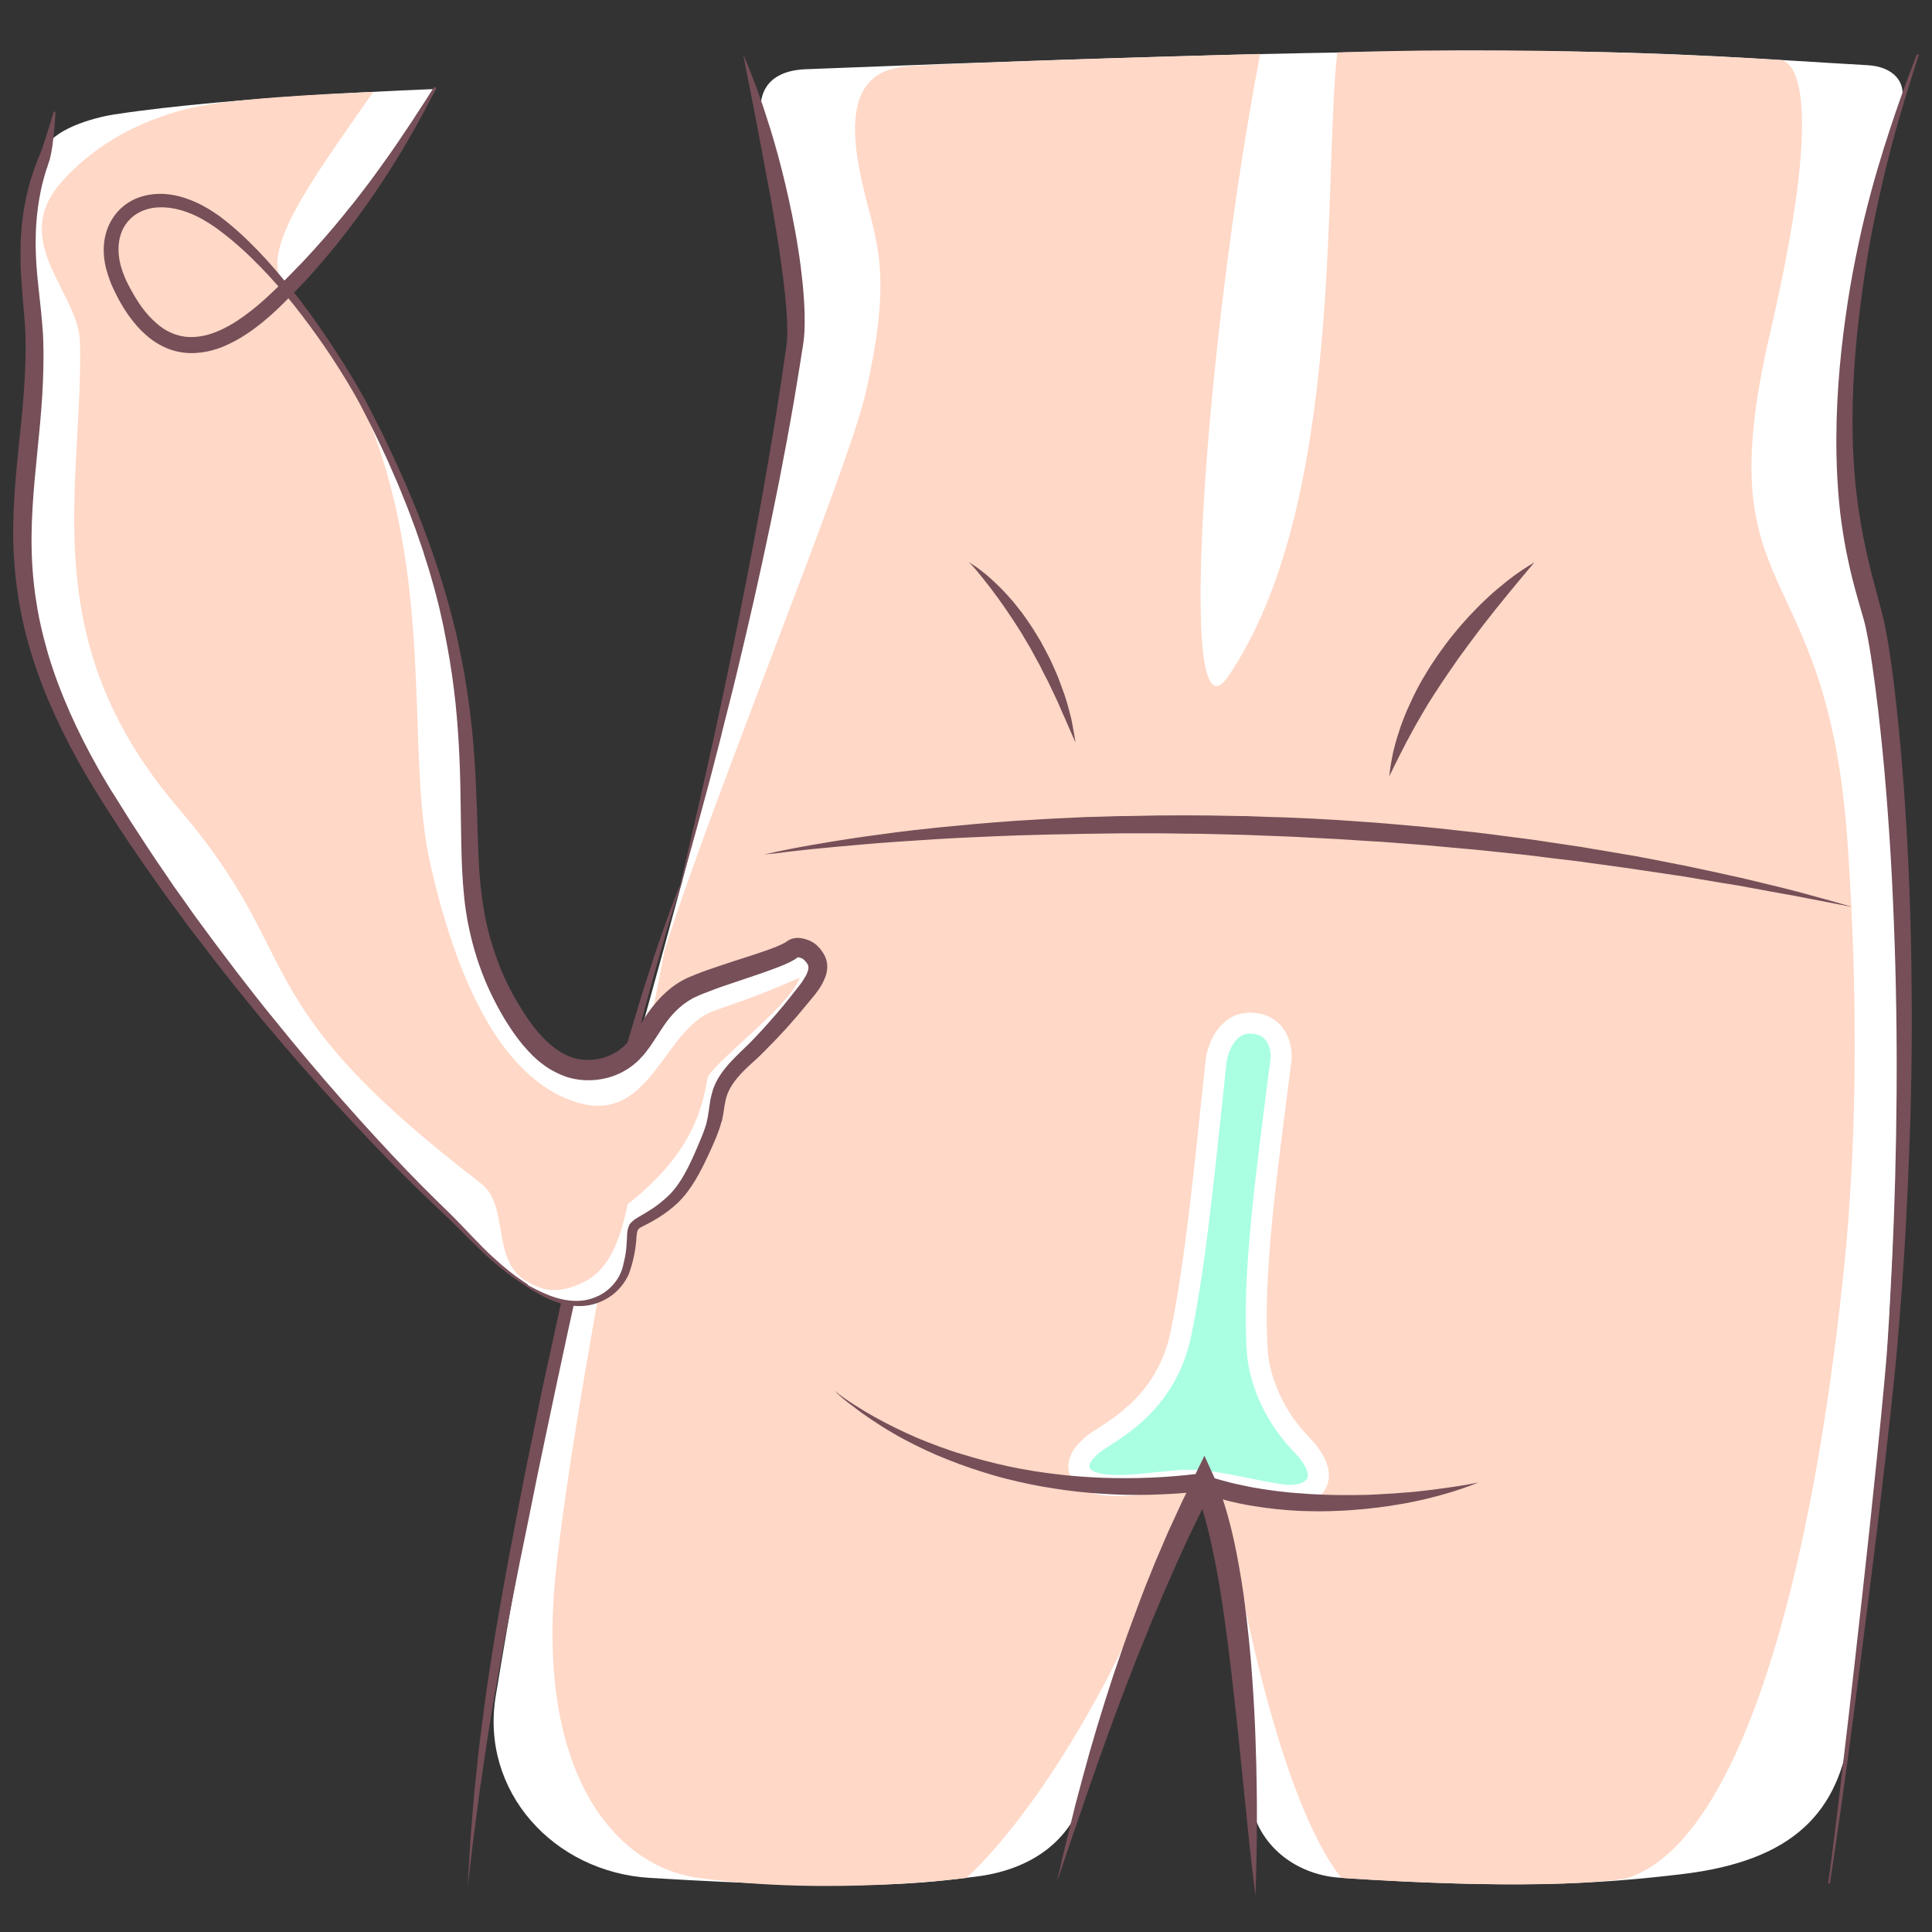 <?xml version="1.0" encoding="UTF-8"?>
<svg xmlns="http://www.w3.org/2000/svg" xmlns:xlink="http://www.w3.org/1999/xlink" version="1.1" id="Layer_13" x="0px" y="0px" viewBox="0 0 1200 1200" xml:space="preserve">
<rect x="0" y="0" width="1200" height="1200" fill="#333333" stroke="none"/>
<g>
	<path fill="#FFFFFF" d="M1160.2,40.5C1026,32.9,974.6,24.1,500.4,43c-22.1,0.9-31.8,13.5-26.6,35c14,58.3,20.7,113.8,18.1,136.4   c-16.2,136.2-39.4,236.3-118,511.6c-19.2,67.3-48.1,218.6-66,327.5c-9.7,59.2,36,109.3,95.8,112.9c136.6,8.3,170.3,3.2,202.5-0.8   c31.4-3.9,57-19.5,66.9-49.6l63.1-192.3l24.4,0.3l15.7,190.7c2.4,29.2,26.8,49.7,56,51.6c108,7.1,159.8,4,212.1-2.2   c69.3-8.2,98.4-38.2,105-91.9c9.2-74.5,20.4-176.8,24.9-266.6c4.3-85.1,7.8-158.9,8.6-186.9c1.9-68.2-12.8-201.8-20.6-233   c-7.8-31.2-29.2-83.8-11.7-202.7c4.9-33.4,20-85.5,30.1-118C1185.1,50.6,1175.4,41.4,1160.2,40.5z"></path>
	<path fill="#FFD8C7" d="M1099.4,207c41.3-177.2,5.4-169.7,5.4-169.7s-133.6-9.5-274.2-4.7c-8.9,78.9,4.7,281.1-67.8,387.6   c-33,48.5-13.8-210.4,19.9-386.7c0,0-141.4,3.8-207.6,7c-18.9,0.9-53.5-1-41.6,63.4c8.1,43.6,23,56.5,4.4,139.3   c-10.8,48.2-94.1,249-125,346.8c-15.5,79.5-55.4,275.1-67.4,383.9c-13.9,127.1,36.6,185.5,88.3,192.5c82.5,11.3,166.5,0,166.5,0   c26.9-24.5,80-91.9,125.9-208.3c7.8-19.9,11.6-26.4,23.4-26.4c11.5,0,11.5,3.7,15.3,24.2c25.5,139.5,53.1,191.5,68.2,210.5   c0,0,117.1,8.7,176.3,0.5c64.5-18.6,113.1-161.5,135.7-376.7c9.8-93,7.8-191,2.4-267.4C1134.9,340.4,1059.5,378.1,1099.4,207z"></path>
	<g>
		<path fill="#764F58" d="M420.2,559.5c0,0,1.9-8.2,5.2-22.5c1.7-7.1,3.7-15.8,6-25.8c2.3-10,4.9-21.2,7.6-33.5    c1.4-6.1,2.8-12.5,4.3-19.2c1.4-6.6,2.9-13.5,4.4-20.5c1.5-7,3.1-14.3,4.6-21.7c1.5-7.4,3.1-15,4.7-22.7    c1.6-7.7,3.1-15.5,4.7-23.5c1.5-7.9,3.1-16,4.7-24.1c1.5-8.1,3.1-16.3,4.6-24.5c1.5-8.2,3-16.5,4.4-24.7c2.9-16.5,5.7-33,8.2-49.3    c1.3-8.1,2.5-16.2,3.6-24.2c0.3-2,0.6-4,0.9-6c0.1-1,0.3-2,0.4-3l0.1-0.7l0.1-0.6l0.1-1.5c0.3-3.6,0.2-7.4,0.1-11.2    c-0.3-7.6-1-15.2-1.9-22.6c-0.8-7.4-1.9-14.7-2.9-21.7c-2.1-14.1-4.4-27.5-6.7-39.8c-2.3-12.3-4.4-23.6-6.3-33.6    c-0.9-5-1.9-9.7-2.7-14c-0.8-4.3-1.6-8.3-2.3-11.9c-0.7-3.6-1.3-6.8-1.9-9.6c-0.6-2.8-1-5.2-1.4-7.1c-0.8-3.9-1.1-6-1.1-6    s0.9,1.9,2.4,5.6c0.8,1.8,1.6,4.1,2.7,6.8c1,2.7,2.2,5.7,3.5,9.2c1.2,3.5,2.6,7.3,4,11.5c1.4,4.2,2.8,8.8,4.4,13.7    c3,9.8,6.1,21,9,33.3c2.9,12.3,5.8,25.8,8,40.2c1.2,7.2,2.1,14.6,2.9,22.3c0.7,7.7,1.3,15.5,1.2,23.7c0,4.1-0.2,8.2-0.8,12.6    c-0.6,4-1.3,8-1.9,12.1c-1.3,8-2.6,16.1-4,24.3c-2.8,16.3-5.9,32.8-9.1,49.3c-1.7,8.2-3.3,16.5-5,24.7c-1.7,8.2-3.5,16.3-5.2,24.4    c-1.8,8.1-3.6,16.1-5.3,24c-1.8,7.9-3.6,15.7-5.4,23.4c-3.6,15.3-7.1,30.1-10.7,44.1c-1.8,7-3.5,13.8-5.1,20.4    c-1.7,6.6-3.3,12.9-4.9,19c-3.1,12.2-6.3,23.3-8.9,33.2c-1.4,4.9-2.6,9.6-3.8,13.8c-1.2,4.3-2.3,8.2-3.3,11.7    C422.5,551.4,420.2,559.5,420.2,559.5z"></path>
	</g>
	<g>
		<path fill="#764F58" d="M1135.6,1169.4c0,0,0.6-4.4,1.7-12.8c1.1-8.3,2.6-20.5,4.5-36.1c1.8-15.6,4.1-34.5,6.6-56.1    c2.5-21.7,5.2-46.1,8.2-72.8c3-26.7,6.1-55.6,9.2-86.2c1.6-15.3,3.1-31,4.6-47.1c0.7-8,1.5-16.2,2-24.4c0.1-2,0.3-4.1,0.4-6.2    c0.1-2.1,0.2-4.1,0.4-6.2c0.2-4.2,0.5-8.3,0.7-12.5c1.9-33.5,3.2-68.1,3.8-103.3c0.6-35.2,0.5-70.9-0.5-106.7    c-0.5-17.9-1.2-35.7-2.1-53.5c-0.9-17.8-2.1-35.4-3.5-53c-1.4-17.5-3.1-34.9-5.1-51.9c-1-8.5-2.1-17-3.3-25.4    c-1.2-8.4-2.5-16.7-4.2-24.6c-0.4-2-0.8-3.8-1.4-5.8c-0.6-2-1.1-3.9-1.7-5.9c-1.2-4-2.3-8-3.4-12c-1.1-4-2.1-8-3.1-12.1    c-0.9-4-1.8-8.1-2.6-12.1c-1.6-8.1-2.8-16.1-3.8-24.1c-0.9-8-1.5-15.9-1.9-23.7c-1.5-31.2,0.5-60.6,3.8-87.4    c1.7-13.4,3.6-26.2,5.9-38.3c2.3-12.1,4.7-23.5,7.3-34.2c5.2-21.3,10.8-39.6,15.7-54.5c4.9-14.9,9.1-26.5,12.1-34.4    c3-7.9,4.6-12,4.6-12l0.2-0.5l1.1,0.4l-0.2,0.6c0,0-1.4,4.3-3.9,12.3c-2.5,8-6.2,19.8-10.4,34.8c-2.1,7.5-4.3,15.9-6.5,25    c-2.2,9.1-4.4,19.1-6.6,29.7c-2.2,10.6-4.2,22-6,34c-1.8,12.1-3.4,24.7-4.8,38c-2.6,26.5-3.9,55.5-1.5,85.8    c1.2,15.1,3.5,30.5,6.8,46c1.7,7.8,3.6,15.6,5.7,23.4c1.1,4,2.1,8,3.2,12c0.5,2,1.1,4.1,1.6,6.2c0.5,1.9,1.1,4.3,1.5,6.4    c1.7,8.5,3,16.9,4.2,25.4c1.2,8.5,2.2,17.1,3.1,25.7c1.9,17.3,3.4,34.7,4.7,52.4c2.5,35.3,4,71.2,4.5,107.1    c0.5,35.9,0.3,71.8-1,107.1c-1.2,35.3-3,70-5.6,103.5c-0.7,8.4-1.3,16.6-2,24.9c-0.7,8.3-1.5,16.4-2.3,24.4    c-1.7,16.1-3.4,31.8-5.2,47.1c-3.5,30.6-7,59.5-10.4,86.1c-3.3,26.7-6.5,51.1-9.3,72.7c-2.8,21.6-5.4,40.5-7.6,56    c-2.2,15.5-3.9,27.7-5.2,36c-1.3,8.3-1.9,12.7-1.9,12.7l-0.1,0.6l-1.1-0.2L1135.6,1169.4z"></path>
	</g>
	<g>
		<path fill="#764F58" d="M424.2,546.2c0,0-0.9,2.4-2.3,6.8c-1.5,4.5-3.5,11-6.1,19.4c-1.3,4.2-2.7,8.8-4.1,13.9    c-1.4,5.1-3.1,10.5-4.7,16.4c-3.3,11.7-6.8,25-10.7,39.5c-1.9,7.3-3.8,14.8-5.8,22.7c-2,7.8-4,16-6,24.3    c-2.1,8.3-4.1,16.9-6.2,25.7c-2,8.8-4.3,17.7-6.4,26.9c-2.1,9.1-4.2,18.4-6.4,27.8c-2.1,9.4-4.2,18.9-6.4,28.5    c-1.1,4.8-2.2,9.6-3.2,14.5c-1.1,4.8-2.1,9.7-3.2,14.6c-2.1,9.7-4.2,19.5-6.3,29.3c-4.2,19.5-8.2,39.1-12.3,58.4    c-3.8,19.3-7.8,38.3-11.5,56.6c-3.6,18.4-7.2,36.2-10.3,53c-1.5,8.4-3.1,16.7-4.4,24.6c-1.4,8-2.8,15.6-3.9,23.1    c-2.4,14.8-4.3,28.4-6.1,40.5c-1.6,12.1-3,22.6-4.1,31.3c-1,8.7-1.8,15.5-2.4,20.2c-0.6,4.7-0.9,7.1-0.9,7.1s0.1-2.5,0.4-7.2    c0.3-4.7,0.7-11.6,1.2-20.3c0.7-8.7,1.5-19.3,2.6-31.5c0.6-6.1,1.3-12.5,2-19.3c0.3-3.4,0.8-6.9,1.2-10.5    c0.4-3.6,0.9-7.2,1.4-10.9c0.9-7.5,2-15.2,3.1-23.2c1.1-8,2.5-16.3,3.8-24.8c1.3-8.5,2.9-17.2,4.4-26.1c1.5-8.9,3.3-18,4.9-27.2    c3.5-18.4,7.1-37.5,10.9-56.8c2-9.7,4-19.4,6-29.2c1-4.9,2-9.8,3-14.7c1-4.9,2-9.8,3.1-14.7c2.1-9.8,4.3-19.6,6.4-29.3    c1.1-4.9,2.1-9.7,3.2-14.6c1.1-4.8,2.2-9.7,3.3-14.5c2.2-9.6,4.4-19.1,6.7-28.5c2.3-9.4,4.6-18.7,6.8-27.8    c2.2-9.1,4.5-18.1,6.8-26.8c2.3-8.7,4.5-17.3,6.8-25.6c2.3-8.3,4.4-16.4,6.6-24.2c2.3-7.8,4.4-15.3,6.5-22.5    c2.2-7.2,4.3-14.1,6.2-20.6c2-6.5,4-12.7,5.9-18.5c3.7-11.6,7.2-21.7,10.2-29.9c1.4-4.1,2.8-7.8,4-11c1.2-3.2,2.3-5.9,3.1-8.1    C423.2,548.5,424.2,546.2,424.2,546.2z"></path>
	</g>
	<path fill="#FFFFFF" d="M493.5,591.8c-18.9,6.2-69.3,16.4-75.1,27.3c-21.6,40.6-48.3,50.3-60.2,45.2c-14.4-6.2-47.2-20-62.8-89   c-15.5-69,16.6-155.9-69.2-321.6c-9.4-18.2-28.2-47.8-47.3-74.6c40-42.1,69.6-84.8,91.7-123.8c0,0-124.9,4.3-199.7,15.8   c-13.6,2.1-39.4,9.6-43.3,22.5c-0.8,2.7-1.4,4.7-1.8,5.3c-21.6,44-6.7,81.1-6,112.4c0.6,30.1-2.1,57.8-3.4,85.8   c-2.6,55.9,0.7,112.6,48.2,191.2c60,99,140.5,200,210.7,263.4c16.7,15.1,28.3,32.4,50,45.8c12,7.4,40.5,23.6,57.9,0.2   c16.2-22.3,1-31.2,15.8-39.4c29.7-13,38.9-44.7,42.8-54.6c4.8-25.5,4.7-39.2,58-85.1C519.6,595.9,501,589.4,493.5,591.8z"></path>
	<path fill="#FFD8C7" d="M357.3,684.4c-47.5-15.3-74.7-79.5-90.2-148.6c-15.5-69,4-176.7-41-282.1c-8-18.8-29.9-51.8-48.7-75.5   c-18.8-20.2,17.2-67.4,54.4-121.1c0,0-75.6,2.7-106.7,8.6C100.7,70.3,64.6,83,38,113.3c-32.5,37,11,68.2,11.7,99.4   c0.6,27.8-1.9,56-3.1,84.7C44.1,362,48.5,429.3,110.8,502c81.8,95.5,37.1,117.2,187.9,233c17.9,13.8,6.2,47.1,27.8,60.5   c12.1,7.5,22.5,7.8,37.1,0.3c16.3-8.5,22.4-29.4,26.3-47.9c40.4-31.6,46.4-60.1,49.8-79.2c8.2-12.8,50.6-43.8,57.1-61.5   c-35.4,15.8-52.4,19.2-59.6,23.6C410.2,647.4,400.9,698.5,357.3,684.4z"></path>
	<g>
		<path fill="#764F58" d="M326.7,798.7c0,0-0.7-0.4-2-1.3c-1.4-0.8-3.3-2.1-5.9-3.9c-5-3.6-12.2-9.2-20.5-17.2    c-4.2-4-8.6-8.5-13.5-13.4c-2.4-2.4-5-5-7.7-7.5c-2.7-2.6-5.5-5.2-8.4-8c-11.6-11-24.5-23.8-38-38c-13.6-14.3-28.1-30-43-46.9    c-7.4-8.5-15-17.3-22.6-26.4c-1.9-2.3-3.8-4.6-5.7-6.9c-1.9-2.3-3.8-4.7-5.7-7c-3.8-4.7-7.7-9.4-11.5-14.3    c-3.8-4.8-7.7-9.7-11.5-14.7c-3.8-5-7.6-10-11.5-15c-1-1.3-1.9-2.5-2.9-3.8c-0.9-1.3-1.9-2.6-2.8-3.9c-1.9-2.6-3.8-5.2-5.7-7.7    c-1.9-2.6-3.8-5.2-5.7-7.8c-1.9-2.6-3.7-5.3-5.6-7.9c-15-21.2-29.6-43-43.1-65.8c-6.7-11.4-12.9-23.2-18.4-35.2    c-5.6-12-10.5-24.3-14.5-36.8c-2-6.3-3.8-12.6-5.3-18.9c-1.5-6.4-2.8-12.7-3.8-19.1c-2-12.8-3.1-25.6-3.2-38.1    c-0.1-12.5,0.6-24.8,1.6-36.7c1-11.9,2.3-23.4,3.4-34.6c1.1-11.2,2-22,2.4-32.4c0.2-5.2,0.4-10.3,0.3-15.4c0-5-0.2-9.8-0.6-14.7    c-0.3-4.8-0.8-9.6-1.2-14.3c-0.4-4.7-0.7-9.3-1-13.9c-0.5-9.1-0.5-17.8,0-26c0.5-8.2,1.7-15.8,3.2-22.8c1.5-6.9,3.4-13.2,5.4-18.7    c0.5-1.4,1-2.7,1.5-4c0.3-0.6,0.5-1.3,0.8-1.9l0.2-0.5l0-0.1c0-0.1,0,0.1,0,0l0.1-0.2c0.1-0.3,0.3-0.6,0.4-0.9    c0.1-0.3,0.3-0.6,0.4-0.9c0.1-0.3,0.2-0.5,0.3-0.8c0.2-0.5,0.4-1.1,0.6-1.6c0.4-1.1,0.7-2.2,1.1-3.2c1.4-4.2,2.4-7.8,3.4-10.7    c0.9-3,1.6-5.2,2-6.7c0.5-1.5,0.7-2.3,0.7-2.3l0.2-0.6l1,0.2l0,0.6c0,0,0,0.8-0.1,2.4c-0.1,1.6-0.2,4-0.5,7.1    c-0.3,3.1-0.7,6.9-1.3,11.4c-0.2,1.1-0.4,2.3-0.6,3.5c-0.1,0.6-0.3,1.3-0.4,1.9c-0.1,0.3-0.1,0.7-0.2,1c-0.1,0.3-0.2,0.6-0.2,0.9    c-0.1,0.3-0.2,0.6-0.2,0.9l-0.1,0.2c0,0-0.1,0.2-0.1,0.2l0,0.1l-0.2,0.5c-0.2,0.6-0.4,1.2-0.6,1.9c-0.4,1.3-0.8,2.6-1.3,3.9    c-1.7,5.3-3.2,11.4-4.3,18c-1.1,6.6-1.9,13.9-2.1,21.7c-0.2,7.8,0.1,16.1,0.9,24.9c0.8,8.8,2,18.1,2.9,28c0.2,2.5,0.4,5,0.6,7.6    c0.1,1.3,0.2,2.7,0.2,3.9l0.1,2l0,1.9c0.2,5.2,0.1,10.5,0,15.9c-0.2,10.8-1,21.9-2,33.1c-2,22.6-5.1,46-5.3,70.1    c-0.1,12.1,0.6,24.3,2.3,36.5c0.9,6.1,1.9,12.3,3.3,18.4c1.3,6.1,3,12.2,4.7,18.3c7.3,24.3,18.1,48,30.9,70.7    c1.6,2.8,3.2,5.6,4.9,8.4l2.5,4.2l1.3,2.1l1.3,2c3.5,5.5,6.9,11.1,10.4,16.6c7.1,10.9,14.1,21.8,21.5,32.4c1.8,2.7,3.6,5.3,5.4,8    c1.9,2.6,3.7,5.2,5.6,7.8c1.8,2.6,3.7,5.2,5.5,7.8c0.9,1.3,1.8,2.6,2.8,3.9c0.9,1.3,1.9,2.5,2.8,3.8c3.7,5.1,7.5,10.1,11.2,15.1    c3.8,5,7.5,9.9,11.2,14.8c3.7,4.9,7.5,9.6,11.2,14.4c1.9,2.4,3.7,4.7,5.6,7.1c1.9,2.3,3.7,4.6,5.6,6.9c7.4,9.2,14.8,18.1,22,26.7    c14.5,17.2,28.6,33.1,41.9,47.6c13.3,14.5,25.8,27.4,37.2,38.6c2.9,2.8,5.6,5.5,8.3,8.1c2.7,2.7,5.2,5.2,7.6,7.7    c4.8,5,9.1,9.6,13.2,13.7c8.1,8.1,15,13.8,19.9,17.5c2.5,1.8,4.4,3.1,5.7,4c1.3,0.9,2,1.3,2,1.3l0.5,0.3l-0.6,1L326.7,798.7z"></path>
	</g>
	<g>
		<path fill="#764F58" d="M271,54.6c0,0-0.7,1.3-1.9,3.8c-1.3,2.5-3.2,6.2-5.7,11c-5.2,9.5-12.9,23.5-24,40.5    c-11,17-25.4,37.2-44.3,58.5c-2.3,2.7-4.8,5.3-7.3,8c-2.5,2.7-5.1,5.3-7.8,8c-5.2,5.3-10.9,10.9-17.2,16    c-6.4,5.1-13.4,10-21.5,13.7c-4,1.9-8.4,3.4-13,4.3c-4.6,0.9-9.5,1.2-14.4,0.6c-4.9-0.6-9.8-2.2-14.2-4.6    c-2.2-1.2-4.3-2.5-6.3-4.1c-2-1.5-3.8-3.2-5.6-4.9c-6.9-7-12.2-15.3-16.4-24c-0.5-1.1-1.1-2.2-1.6-3.4l-0.7-1.6    c-0.2-0.5-0.5-1.2-0.7-1.8c-0.9-2.4-1.7-4.8-2.4-7.4c-1.3-5-1.9-10.4-1.4-15.8c0.5-5.4,2.2-10.9,5.3-15.7c3-4.8,7.4-8.8,12.5-11.4    c2.5-1.3,5.2-2.2,8-2.9c2.7-0.6,5.5-0.9,8.3-1c5.6-0.1,11,0.9,16.2,2.6c5.2,1.7,10.1,4,14.7,6.8c2.3,1.4,4.5,2.9,6.8,4.5l3.1,2.4    c1,0.8,2.1,1.7,3.1,2.5c16.4,13.6,30.4,30,43.7,47.2c6.6,8.6,12.9,17.6,19,26.8c6.1,9.2,12,18.6,17.6,28.3c2.8,4.9,5.5,9.8,8,14.8    c1.3,2.5,2.5,5,3.8,7.5c1.3,2.5,2.6,5,3.8,7.6c4.9,10.2,9.7,20.5,14.2,31c9,21,17.1,42.5,23.6,64.7l2.4,8.3l2.2,8.4l1.1,4.2l1,4.2    c0.6,2.8,1.4,5.6,1.9,8.5c2.5,11.4,4.5,22.8,6.1,34.4c1.6,11.5,2.8,23.1,3.6,34.7c0.8,11.6,1.3,23.2,1.7,34.7    c0.4,11.5,0.6,23,1.3,34.2c0.3,5.6,0.8,11.2,1.5,16.8l0.6,4.1c0.2,1.4,0.4,2.8,0.6,4.1l0.7,4.1c0.2,1.4,0.6,2.7,0.8,4    c2.3,10.8,5.6,21.3,9.8,31.4c2.1,5,4.5,9.9,7.1,14.7c2.6,4.7,5.5,9.4,8.4,13.8c6,8.8,12.9,16.8,21.2,21.8c1,0.6,2.1,1.2,3.2,1.7    l0.8,0.4l0.4,0.2c-0.1,0,0.2,0.1,0.4,0.1l0.9,0.4l0.7,0.3c2.1,0.7,4.4,1.3,6.6,1.5c4.6,0.5,9.3,0.1,13.7-1.2    c4.4-1.3,8.5-3.5,11.7-6.4c0.1,0,0.3-0.3,0.2-0.2l0.4-0.3l0.7-0.7l0.4-0.3l0.3-0.3l0.5-0.6c0.7-0.8,1.5-1.7,2.3-2.7    c1.5-1.9,2.9-3.9,4.3-6.1c2.8-4.3,5.6-9,9.2-13.6c0.5-0.6,0.9-1.1,1.4-1.7c0.4-0.5,0.8-1,1.3-1.6c1-1.1,1.9-2.1,2.9-3.2    c2-2,4.2-4,6.5-5.8c2.3-1.8,4.8-3.4,7.4-4.8c1.3-0.7,2.6-1.3,4-1.9l1.8-0.7l1.9-0.8c5-2,9.9-3.7,14.8-5.3    c9.7-3.3,19.4-6.2,28.5-9.4c2.3-0.8,4.5-1.6,6.7-2.5c2.1-0.9,4.2-1.8,5.8-2.8c0.2-0.1,0.4-0.2,0.5-0.3l0.4-0.3    c0.6-0.4,0.2-0.2,0.9-0.6c0.5-0.3,0.8-0.4,1.2-0.6c0.7-0.3,1.4-0.5,2-0.6c2.5-0.5,4.3-0.2,6.1,0.2c1.7,0.4,3.3,1,4.9,1.8    c0.8,0.4,1.6,0.9,2.5,1.6c0.2,0.2,0.4,0.3,0.7,0.6l0.3,0.3l0.7,0.7c1.2,1.2,2.1,2.4,3,3.8c0.9,1.4,1.7,3.1,2.2,5    c0.5,1.9,0.5,4,0.3,5.6l-0.1,0.6c0,0-0.1,0.7-0.1,0.7l-0.2,0.9c-0.2,0.8-0.5,1.9-0.8,2.5c-1.1,2.9-2.5,5.3-4,7.5    c-1.5,2.2-3,4.1-4.6,5.9c-3,3.7-5.9,7.2-8.9,10.7c-3.1,3.5-6.1,7.1-9.3,10.4c-1.6,1.7-3.1,3.4-4.7,5c-1.6,1.6-3.2,3.2-4.7,4.8    c-0.8,0.8-1.5,1.6-2.4,2.4l-1.2,1.2l-1.2,1.2c-1.6,1.5-3.2,3-4.8,4.4c-3.2,2.9-6.1,5.7-8.6,8.7c-2.5,3-4.6,6.1-5.9,9.3    c-0.3,0.8-0.7,1.7-0.9,2.4l-0.4,1.5l-0.3,1.3c-0.4,1.8-0.7,3.7-1,5.7c-0.3,2-0.6,4.1-1.1,6.2l-0.2,0.8L448,697l-0.1,0.5l-0.4,1.4    c-0.3,1-0.6,2.1-1,3.1c-1.4,4-3,7.7-4.6,11.2c-1.6,3.5-3.2,7-4.9,10.4c-3.4,6.8-7.2,13.4-12,19.2c-1.2,1.4-2.5,2.8-3.8,4.1    c-0.7,0.6-1.3,1.2-2,1.8c-0.3,0.3-0.6,0.6-1,0.9l-1.1,0.9c-2.8,2.3-5.7,4.3-8.6,6.1c-2.9,1.8-5.8,3.4-8.7,4.8    c-1.4,0.7-2.6,1.3-3.1,1.9l-0.1,0.1c0.1-0.1-0.1,0.1-0.1,0.1c-0.2,0.2-0.2,0.2-0.2,0.3c-0.1,0.1-0.2,0.3-0.3,0.6    c-0.2,0.4-0.3,1-0.4,1.6c-0.2,1.2-0.3,2.6-0.4,4.2c-0.1,1.4-0.3,3.1-0.5,4.6c-0.4,3-1,5.9-1.7,8.7c-0.4,1.4-0.7,2.8-1.2,4.1    l-0.3,1l-0.3,1c-0.3,0.7-0.5,1.4-0.8,2.1c-1.2,2.6-2.7,5-4.4,7.1c-3.4,4.2-7.6,7.3-12,9.3c-4.3,2-8.8,3-12.9,3.1c-1,0.1-2,0-3,0    c-1,0-1.9-0.2-2.9-0.2c-0.9-0.1-1.8-0.3-2.7-0.4c-0.9-0.2-1.7-0.4-2.6-0.6c-3.3-0.8-6.2-1.9-8.7-3c-5-2.2-8.6-4.4-11-5.9    c-1.2-0.7-2.1-1.3-2.7-1.7c-0.6-0.4-0.9-0.6-0.9-0.6l-0.5-0.3l0.6-1l0.5,0.3c0,0,0.3,0.2,0.9,0.5c0.6,0.4,1.5,0.9,2.8,1.5    c2.4,1.3,6.1,3.2,11.1,5.1c2.5,0.9,5.3,1.8,8.5,2.4c3.2,0.6,6.7,0.9,10.4,0.6c3.7-0.3,7.6-1.4,11.4-3.3c3.7-1.9,7.3-4.8,10.1-8.6    c1.4-1.9,2.6-4,3.5-6.3c0.2-0.6,0.4-1.1,0.6-1.7l0.3-1l0.2-0.9c0.3-1.3,0.6-2.6,0.9-3.9c0.6-2.6,1-5.4,1.2-8.2    c0.1-1.4,0.2-2.7,0.3-4.3c0.1-1.4,0-3,0.3-4.8c0.1-0.9,0.3-1.9,0.7-2.9c0.2-0.5,0.4-1,0.7-1.5c0.2-0.3,0.4-0.6,0.5-0.7    c0.1-0.1,0-0.1,0.3-0.3l0.3-0.3c1.6-1.7,3.3-2.6,4.6-3.4c2.7-1.5,5.4-3.2,8.1-4.9c2.6-1.7,5.2-3.7,7.6-5.8l0.9-0.8    c0.3-0.2,0.6-0.5,0.9-0.8c0.6-0.6,1.2-1.2,1.8-1.7c1.1-1.2,2.2-2.4,3.2-3.7c4.1-5.2,7.4-11.3,10.5-18c1.5-3.3,3-6.8,4.5-10.3    c1.5-3.5,2.9-7,4-10.5c0.3-0.9,0.5-1.6,0.7-2.6l0.3-1.5c0-0.1,0.1-0.3,0.1-0.3l0.1-0.3l0.1-0.7c0.3-1.8,0.6-3.7,0.9-5.7    c0.3-2,0.5-4.1,1-6.3l0.4-1.7l0.4-1.5c0.3-1.2,0.7-2.3,1.1-3.4c1.7-4.4,4.3-8.5,7.2-12c2.9-3.6,6.1-6.7,9.2-9.8    c1.6-1.5,3.1-3,4.7-4.5l1.1-1.1l1.1-1.1c0.7-0.7,1.5-1.6,2.2-2.3c1.5-1.6,3-3.2,4.5-4.8c1.5-1.6,3-3.3,4.4-4.9    c3-3.3,5.8-6.7,8.7-10.1c2.9-3.5,5.8-7.2,8.6-10.8c1.4-1.8,2.8-3.5,3.9-5.3c1.1-1.7,2.1-3.5,2.6-5c0.2-0.5,0.2-0.5,0.3-0.9    l0.2-0.9c0-0.2,0,0.2,0-0.1l0-0.3c0.1-0.8,0-1.1-0.1-1.5c-0.1-0.4-0.3-0.9-0.7-1.5c-0.4-0.6-1-1.3-1.5-1.8    c-1.2-1.1-0.8-0.9-1.5-1.2c-0.5-0.3-1.3-0.5-1.9-0.7c-0.6-0.1-1.2-0.1-1.2-0.1c0,0,0.1,0,0.2-0.1c0.1,0,0.1,0,0.4-0.2    c0.4-0.3-0.2,0.1,0.2-0.1l-1,0.8c-0.3,0.2-0.7,0.4-1,0.7c-2.6,1.6-5,2.7-7.4,3.7c-2.4,1-4.8,1.9-7.2,2.8    c-9.5,3.5-19.1,6.5-28.6,9.8c-4.8,1.6-9.5,3.4-14.1,5.2l-1.7,0.7l-1.8,0.8c-1,0.4-2,0.9-3,1.4c-1.9,1.1-3.8,2.3-5.7,3.7    c-1.8,1.4-3.6,3-5.2,4.7c-0.8,0.8-1.7,1.7-2.4,2.6c-0.4,0.4-0.8,0.9-1.2,1.4l-1.1,1.4c-2.9,3.8-5.5,8.2-8.6,12.8    c-1.5,2.3-3.1,4.6-5,7c-0.9,1.2-1.9,2.3-3,3.4l-0.8,0.9l-0.4,0.4l-0.4,0.4l-0.7,0.7l-0.4,0.3c-0.4,0.3-0.4,0.3-0.6,0.5    c-4.8,4.2-10.5,7.2-16.5,8.9c-6,1.7-12.3,2.2-18.6,1.4c-3.1-0.4-6.2-1.1-9.3-2.3l-1.2-0.5l-1-0.4l-0.6-0.3l-0.5-0.2l-1.1-0.5    c-1.4-0.7-2.8-1.4-4.1-2.2c-5.3-3.2-9.9-7.2-13.9-11.6c-4.1-4.4-7.6-9.1-10.8-13.9c-3.2-4.8-6.1-9.7-8.8-14.9    c-2.7-5.1-5.2-10.4-7.4-15.8c-4.4-10.8-7.7-22-10-33.5c-0.3-1.4-0.6-2.9-0.8-4.3l-0.7-4.3c-0.2-1.4-0.4-2.9-0.6-4.3l-0.5-4.4    c-0.6-5.8-1-11.6-1.3-17.4c-0.5-11.6-0.6-23.1-0.8-34.6c-0.2-23-0.9-45.9-3.3-68.7c-1.2-11.4-2.8-22.7-4.9-34    c-0.5-2.8-1.1-5.6-1.6-8.4l-0.8-4.2l-0.9-4.2l-1.9-8.4l-2.1-8.3c-0.7-2.8-1.5-5.5-2.3-8.3c-0.8-2.7-1.5-5.5-2.4-8.2    c-0.9-2.7-1.7-5.4-2.6-8.2c-0.4-1.4-0.8-2.7-1.3-4.1l-1.4-4c-0.9-2.7-1.9-5.4-2.8-8.1c-1-2.7-2-5.3-3-8c-1-2.7-2-5.3-3.1-8    c-1.1-2.6-2.1-5.3-3.2-7.9l-1.6-3.9l-1.7-3.9c-1.1-2.6-2.3-5.2-3.4-7.8c-1.1-2.6-2.3-5.1-3.5-7.7c-1.2-2.5-2.4-5.1-3.6-7.6    c-1.2-2.5-2.5-5.1-3.7-7.6c-1.3-2.5-2.5-5-3.8-7.5c-2.5-5-5.1-9.9-7.9-14.7c-11.1-19.2-23.6-37.3-37-54.2    c-6.7-8.4-13.7-16.5-21.1-24c-3.7-3.8-7.4-7.4-11.3-10.9c-3.9-3.5-7.8-6.8-11.9-9.9c-1-0.8-2-1.5-3-2.3l-3.2-2.2    c-2-1.3-4.2-2.7-6.3-3.9c-4.3-2.4-8.8-4.3-13.4-5.6c-4.6-1.3-9.2-1.9-13.7-1.7c-4.5,0.2-8.8,1.3-12.5,3.4c-3.7,2-6.7,5-8.8,8.5    c-2.1,3.5-3.2,7.6-3.5,11.8c-0.3,4.2,0.2,8.5,1.3,12.6c0.6,2.1,1.3,4.1,2.1,6.1c0.2,0.5,0.4,0.9,0.6,1.5l0.7,1.6c0.5,1,1,2,1.5,3    c2.1,4,4.3,7.8,6.7,11.4c2.4,3.6,5.1,6.8,8,9.7c1.5,1.4,3,2.8,4.5,4c1.6,1.2,3.2,2.3,4.9,3.2c3.4,1.8,7,3,10.6,3.5    c3.7,0.5,7.4,0.3,11.1-0.4c3.7-0.7,7.3-1.9,10.8-3.5c7-3.1,13.5-7.5,19.5-12.2c6-4.7,11.5-9.8,16.8-15c2.7-2.6,5.3-5.1,7.8-7.7    c2.5-2.6,5-5.1,7.4-7.6c9.5-10.1,18.1-20,25.7-29.4c1.9-2.4,3.7-4.7,5.6-6.9c1.8-2.3,3.5-4.5,5.2-6.7c3.3-4.4,6.6-8.6,9.5-12.7    c3-4.1,5.7-8,8.3-11.6c2.5-3.7,5-7.1,7.1-10.4c4.4-6.5,8.1-12,11-16.6c1.5-2.3,2.8-4.3,3.9-6c1.1-1.7,2-3.2,2.8-4.4    c1.5-2.4,2.3-3.6,2.3-3.6l0.3-0.5l1,0.5L271,54.6z"></path>
	</g>
	<path fill="#AAFFE2" stroke="#FFFFFF" stroke-width="13.054" stroke-miterlimit="10" d="M781,840.1c1,13.7,7.9,37,27.2,56.9   c21.8,22.5,6.2,33.7-11.1,31.6c-15-1.9-39.6-8.5-54.6-9.1c-17.3-0.7-40.9,5.1-58.3,2.5c-17-2.5-20-15.3-1.5-27.6   c11.7-7.8,42.1-24.2,50.8-66c9.5-46.1,14.8-103.9,21.8-169c0.8-7.9,6.8-24.5,21.8-23.9c17,0.7,19.4,16.2,18.5,23.2   C786.4,730.5,777.6,793,781,840.1z"></path>
	<g>
		<path fill="#764F58" d="M518.2,863.7c3.9,3.2,8,6,12.2,8.7c4.2,2.7,8.5,5.3,12.8,7.7c4.3,2.4,8.8,4.7,13.2,6.9    c4.5,2.2,9,4.2,13.5,6.2c4.6,1.9,9.2,3.7,13.8,5.4c4.7,1.7,9.3,3.3,14.1,4.7c9.4,2.9,19,5.4,28.7,7.5c9.7,2.1,19.4,3.6,29.2,4.8    c9.8,1.2,19.6,1.9,29.5,2.3c9.8,0.3,19.7,0.3,29.6-0.1c9.8-0.4,19.7-1.3,29.5-2.4l1.2-0.1l1.3,0.4l5.1,1.7c1.7,0.6,3.4,1,5.1,1.5    c1.7,0.5,3.4,1,5.1,1.4l2.6,0.7l2.6,0.6c3.5,0.8,7,1.5,10.5,2.2l5.3,0.9l5.3,0.8c3.5,0.5,7.1,1,10.7,1.3c1.8,0.2,3.6,0.4,5.4,0.5    c1.8,0.1,3.6,0.3,5.4,0.4c3.6,0.3,7.2,0.5,10.8,0.6l5.4,0.2l5.4,0.1c3.6,0,7.2,0,10.8,0c1.8,0,3.6-0.1,5.4-0.1    c1.8,0,3.6-0.1,5.4-0.2c1.8-0.1,3.6-0.1,5.4-0.3c1.8-0.1,3.6-0.2,5.4-0.3c1.8-0.1,3.6-0.2,5.4-0.4c1.8-0.1,3.6-0.3,5.4-0.4    c1.8-0.1,3.6-0.3,5.4-0.5c1.8-0.2,3.6-0.4,5.4-0.6c3.6-0.4,7.2-0.9,10.9-1.4c3.6-0.5,7.2-1,10.9-1.6c3.6-0.6,7.2-1.2,10.8-2    c-3.4,1.5-6.9,2.7-10.3,3.9c-3.5,1.2-7,2.3-10.6,3.3c-7.1,2-14.3,3.8-21.6,5.2c-1.8,0.4-3.6,0.7-5.5,1c-1.8,0.3-3.7,0.6-5.5,0.9    c-1.8,0.3-3.7,0.6-5.5,0.8c-1.8,0.3-3.7,0.5-5.5,0.7c-3.7,0.5-7.4,0.8-11.1,1.1c-3.7,0.3-7.4,0.6-11.1,0.7l-5.6,0.2l-5.6,0.1    c-3.7,0-7.5-0.1-11.2-0.2c-1.9,0-3.7-0.2-5.6-0.3c-1.9-0.1-3.7-0.2-5.6-0.4c-3.7-0.3-7.5-0.7-11.2-1.2l-5.6-0.8l-5.6-0.9    c-3.7-0.7-7.4-1.4-11-2.3l-2.7-0.7l-2.7-0.7c-1.8-0.5-3.6-1-5.4-1.5c-1.8-0.6-3.6-1.1-5.4-1.7l-5.3-1.9l2.6,0.3    c-10.1,1.1-20.2,1.7-30.4,2c-10.1,0.3-20.3,0.1-30.4-0.6c-10.1-0.6-20.2-1.7-30.2-3.3c-10-1.5-20-3.6-29.8-6.1    c-4.9-1.2-9.8-2.7-14.6-4.2c-4.8-1.5-9.6-3.1-14.4-4.9c-4.7-1.8-9.4-3.6-14.1-5.6c-4.6-2-9.2-4.2-13.7-6.4    c-4.5-2.3-9-4.6-13.3-7.2c-4.4-2.5-8.6-5.2-12.8-8c-4.2-2.8-8.3-5.7-12.2-8.8C525.6,870.4,521.7,867.3,518.2,863.7z"></path>
	</g>
	<g>
		<path fill="#764F58" d="M656.5,1168.9c1.2-5.4,2.4-10.8,3.7-16.2c1.2-5.4,2.6-10.8,3.9-16.2c1.3-5.4,2.7-10.8,4-16.1l4.3-16.1    l4.4-16l4.7-16l4.9-15.9l5.1-15.8l5.4-15.8c1.8-5.3,3.7-10.5,5.6-15.7c1.9-5.2,3.9-10.4,5.8-15.6c1.9-5.2,4-10.4,6.1-15.5l3.1-7.7    l3.3-7.7c2.2-5.1,4.3-10.3,6.7-15.3l3.5-7.6c1.2-2.5,2.3-5.1,3.5-7.6l7.3-15l6.3-12.9l6,13.2c4.8,10.5,7.9,21.3,10.6,32    c2.7,10.8,4.6,21.6,6.4,32.4c0.9,5.4,1.6,10.8,2.3,16.3c0.7,5.4,1.3,10.8,1.9,16.3c0.6,5.4,1.1,10.9,1.6,16.3    c0.4,5.4,0.9,10.9,1.2,16.3c0.4,5.4,0.7,10.9,1,16.3c0.3,5.4,0.5,10.9,0.7,16.3c0.4,10.9,0.7,21.7,0.8,32.6    c0.1,5.4,0.1,10.9,0.1,16.3l-0.1,16.3l-0.3,16.3c-0.1,5.4-0.3,10.9-0.5,16.3c-0.7-5.4-1.3-10.8-2-16.2l-1.8-16.2l-3.3-32.3    l-3.3-32.3l-1.7-16.1l-1.8-16.1c-0.6-5.4-1.2-10.7-1.9-16.1c-0.6-5.3-1.3-10.7-2-16c-0.7-5.3-1.5-10.7-2.2-16    c-0.8-5.3-1.6-10.6-2.5-15.9c-0.9-5.3-1.8-10.5-2.9-15.8c-1.1-5.2-2.2-10.4-3.4-15.6c-1.2-5.1-2.6-10.2-4.1-15.2    c-1.5-5-3.2-9.9-5.3-14.5l12.2,0.3l-7.4,14.7c-1.3,2.4-2.4,4.9-3.6,7.4l-3.6,7.4c-2.4,4.9-4.6,10-6.9,15l-3.4,7.5l-3.3,7.6    c-2.2,5-4.4,10.1-6.5,15.2c-2.1,5.1-4.3,10.1-6.3,15.2l-6.2,15.3l-6,15.4l-5.9,15.5l-5.7,15.5l-5.6,15.6l-5.5,15.6l-10.8,31.4    L656.5,1168.9z"></path>
	</g>
	<g>
		<path fill="#764F58" d="M474.5,530.8c0,0,2.6-0.6,7.5-1.7c4.9-1,12.1-2.5,21.3-4.1c9.2-1.6,20.4-3.5,33.2-5.3    c6.4-0.9,13.3-1.8,20.5-2.8c7.2-0.9,14.9-1.8,22.8-2.6c4-0.4,8-0.9,12.2-1.2c4.1-0.4,8.4-0.8,12.7-1.2c4.3-0.4,8.7-0.7,13.1-1.1    c4.4-0.3,9-0.7,13.5-1c9.2-0.5,18.6-1.2,28.2-1.6c4.8-0.2,9.7-0.5,14.6-0.7c4.9-0.1,9.9-0.3,14.9-0.4c2.5-0.1,5-0.2,7.5-0.2    c2.5,0,5.1-0.1,7.6-0.1c5.1-0.1,10.2-0.2,15.3-0.3c10.3-0.1,20.7-0.1,31.2,0c5.3,0.1,10.5,0.2,15.8,0.3c2.6,0,5.3,0.1,7.9,0.1    c2.7,0.1,5.3,0.2,8,0.3c5.3,0.2,10.6,0.4,16,0.5c5.3,0.2,10.7,0.5,16,0.7c5.3,0.3,10.7,0.6,16,0.9c5.3,0.4,10.6,0.7,15.9,1.1    c5.3,0.4,10.6,0.7,15.9,1.2c5.3,0.5,10.5,0.9,15.8,1.4c5.2,0.5,10.5,0.9,15.6,1.5c5.2,0.6,10.3,1.1,15.4,1.7    c10.2,1,20.3,2.4,30.3,3.7c9.9,1.2,19.7,2.6,29.2,4.1c4.8,0.7,9.5,1.4,14.1,2.1c4.6,0.8,9.2,1.6,13.7,2.3c4.5,0.8,9,1.5,13.4,2.3    c2.2,0.4,4.4,0.7,6.5,1.1c2.2,0.4,4.3,0.8,6.4,1.2c8.5,1.7,16.6,3.3,24.5,4.8c7.8,1.6,15.3,3.3,22.4,4.8c3.6,0.8,7,1.6,10.4,2.3    c3.4,0.7,6.6,1.6,9.8,2.3c6.3,1.5,12.2,3,17.7,4.3c2.7,0.7,5.3,1.3,7.8,2c2.5,0.6,4.9,1.3,7.1,1.9c9,2.4,16,4.4,20.9,5.8    c4.8,1.4,7.4,2.1,7.4,2.1s-2.6-0.5-7.5-1.4c-4.9-1-12.1-2.3-21.2-4.1c-2.3-0.4-4.7-1-7.2-1.4c-2.5-0.5-5.2-0.9-7.9-1.4    c-5.5-1-11.5-2.1-17.9-3.3c-3.2-0.6-6.5-1.2-9.9-1.8c-3.4-0.6-6.9-1.1-10.5-1.7c-7.2-1.2-14.7-2.5-22.6-3.8    c-15.8-2.3-32.8-5-50.9-7.4c-4.5-0.6-9.1-1.2-13.7-1.9c-4.6-0.6-9.4-1.1-14.1-1.7c-4.8-0.6-9.6-1.1-14.4-1.8    c-4.8-0.6-9.8-1.1-14.7-1.6c-9.9-1-19.9-2.2-30.1-3c-5.1-0.5-10.2-0.9-15.4-1.4c-5.1-0.5-10.3-0.9-15.5-1.3    c-5.2-0.4-10.4-0.8-15.7-1.2c-2.6-0.2-5.2-0.4-7.9-0.5c-2.6-0.2-5.3-0.3-7.9-0.5c-5.3-0.3-10.6-0.7-15.8-1    c-5.3-0.3-10.6-0.5-15.9-0.8c-5.3-0.3-10.6-0.6-15.9-0.8c-5.3-0.2-10.6-0.4-15.9-0.6c-10.6-0.5-21.1-0.6-31.5-0.9    c-5.2-0.2-10.4-0.1-15.6-0.2c-5.2-0.1-10.3-0.2-15.4-0.2c-5.1,0-10.2,0-15.3,0c-2.5,0-5,0-7.6,0c-2.5,0-5,0.1-7.5,0.1    c-5,0.1-9.9,0.1-14.8,0.2c-4.9,0.1-9.7,0.2-14.5,0.3c-9.6,0.1-18.9,0.5-28.1,0.7c-9.1,0.3-18,0.7-26.6,1.1    c-4.3,0.2-8.5,0.4-12.6,0.6c-4.1,0.2-8.2,0.5-12.2,0.7c-15.9,1-30.5,2-43.4,3.1c-12.9,1.1-24.2,2.2-33.4,3.1    c-9.3,1-16.5,1.8-21.5,2.5C477.1,530.4,474.5,530.8,474.5,530.8z"></path>
	</g>
	<g>
		<path fill="#764F58" d="M601.9,349.3c0,0,1.8,1,4.8,3.1c1.5,1.1,3.3,2.4,5.2,4c2,1.6,4.1,3.5,6.4,5.7c1.2,1.1,2.3,2.3,3.5,3.4    c1.2,1.2,2.4,2.5,3.6,3.8c1.2,1.3,2.4,2.7,3.7,4.2c1.2,1.4,2.4,3,3.6,4.5c2.5,3,4.8,6.4,7.1,9.8c1.2,1.7,2.3,3.5,3.3,5.2    c1.1,1.8,2.2,3.6,3.3,5.4c2,3.7,4,7.4,5.8,11c1.7,3.7,3.4,7.4,4.9,11c1.4,3.7,2.7,7.2,3.9,10.6c0.6,1.7,1.1,3.4,1.6,5    c0.5,1.6,0.9,3.2,1.3,4.7c0.8,3,1.6,5.8,2,8.3c0.5,2.5,0.9,4.7,1.2,6.5c0.3,1.8,0.5,3.2,0.7,4.2c0.1,1,0.2,1.5,0.2,1.5    s-0.2-0.5-0.6-1.4c-0.4-0.9-1-2.2-1.7-3.8c-0.7-1.7-1.6-3.7-2.6-6c-0.9-2.3-2.2-4.9-3.4-7.7c-0.6-1.4-1.3-2.9-1.9-4.4    c-0.7-1.5-1.3-3.1-2.1-4.6c-1.5-3.1-3.1-6.5-4.7-9.9c-1.8-3.4-3.6-6.9-5.3-10.4c-1.9-3.5-3.9-7-5.8-10.6c-1-1.7-2.1-3.5-3.1-5.2    c-1-1.7-2-3.5-3.1-5.2c-1.1-1.7-2.1-3.3-3.2-5c-1-1.7-2.1-3.2-3.2-4.8c-1.1-1.6-2.1-3.1-3.1-4.6c-1.1-1.5-2.1-3-3.1-4.4    c-1-1.5-2-2.8-3-4.1c-1-1.3-1.9-2.6-2.8-3.8c-1.9-2.4-3.6-4.6-5.2-6.6c-1.6-2-3-3.6-4.1-5c-1.2-1.3-2.1-2.4-2.8-3.1    C602.2,349.7,601.9,349.3,601.9,349.3z"></path>
	</g>
	<g>
		<path fill="#764F58" d="M953,349.3c0,0-1.6,2-4.5,5.4c-1.4,1.7-3.2,3.8-5.2,6.2c-2,2.4-4.2,5.1-6.6,8c-2.4,2.9-5,6.1-7.7,9.5    c-2.7,3.4-5.5,7-8.4,10.7c-1.4,1.9-2.9,3.8-4.3,5.7c-1.4,1.9-2.9,3.9-4.4,5.9c-1.5,2-2.9,4-4.4,6c-1.5,2-2.9,4-4.3,6.1    c-2.9,4.1-5.6,8.2-8.4,12.3c-0.7,1-1.3,2.1-2,3.1c-0.7,1-1.3,2-2,3c-1.3,2-2.5,4.1-3.8,6c-1.2,2-2.4,4-3.5,5.9    c-1.1,1.9-2.2,3.9-3.3,5.7c-2.1,3.8-4.1,7.3-5.8,10.6c-0.5,0.8-0.9,1.6-1.3,2.4c-0.4,0.8-0.8,1.6-1.2,2.4c-0.8,1.5-1.6,3-2.3,4.4    c-1.3,2.8-2.6,5.2-3.6,7.2c-0.9,2-1.7,3.6-2.3,4.7c-0.5,1.1-0.8,1.7-0.8,1.7s0.1-0.6,0.2-1.8c0.2-1.2,0.3-3,0.7-5.2    c0.4-2.2,0.9-4.9,1.5-8c0.8-3,1.6-6.5,2.8-10.2c0.6-1.8,1.2-3.8,1.9-5.8c0.7-2,1.5-4,2.3-6.1c0.8-2.1,1.7-4.2,2.7-6.3    c1-2.1,2-4.3,3-6.5c1.1-2.2,2.2-4.4,3.4-6.6c1.2-2.2,2.4-4.4,3.8-6.6c2.6-4.4,5.4-8.7,8.4-13c3-4.2,6.1-8.4,9.3-12.3    c3.2-4,6.5-7.7,9.8-11.3c3.3-3.5,6.6-6.9,9.8-9.9c1.6-1.5,3.2-3,4.8-4.4c1.6-1.4,3.1-2.7,4.6-3.9c5.9-5,11.2-8.7,15-11.2    c1.9-1.3,3.4-2.1,4.5-2.8C952.4,349.6,953,349.3,953,349.3z"></path>
	</g>
</g>
</svg>

